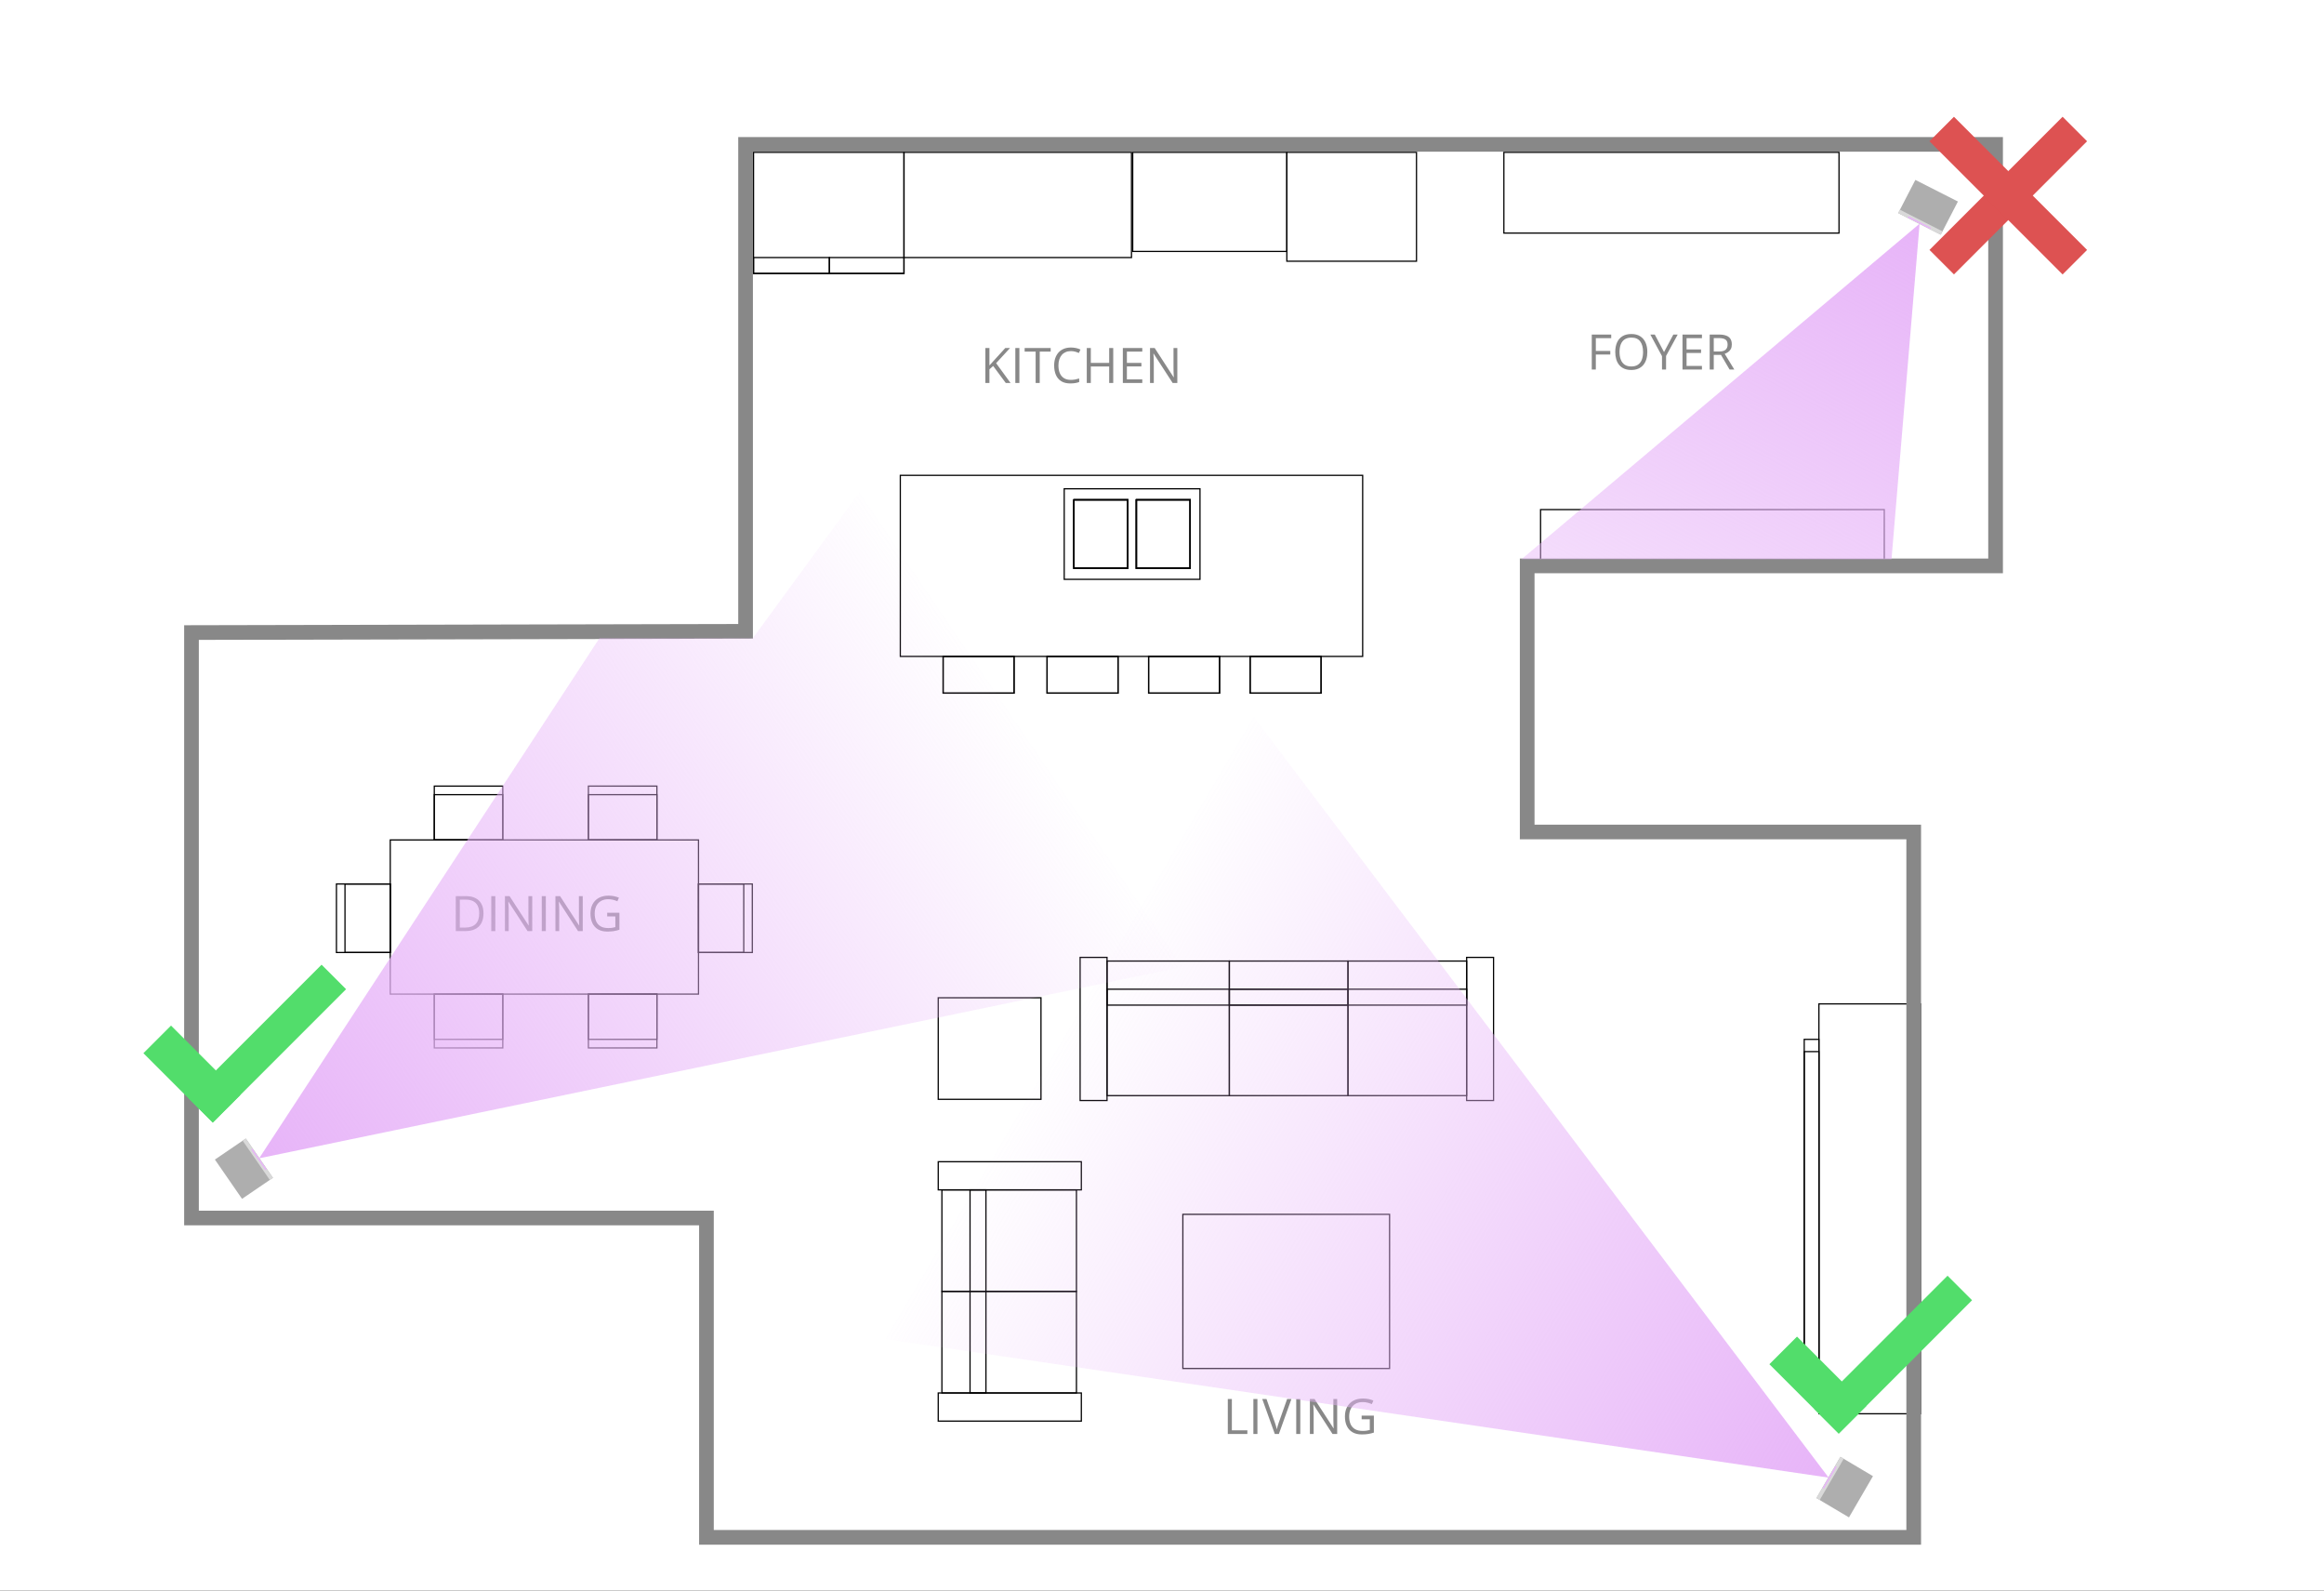 <svg xmlns="http://www.w3.org/2000/svg" fill="none" viewBox="0 0 1900 1300" height="1300" width="1900">
<rect x="0" y="0" width="1900" height="1300" fill="#333333" stroke="none"/>
<g clip-path="url(#clip0_2024_234)">
<rect fill="white" height="1300" width="1900"></rect>
<rect stroke="black" height="56" width="44" y="722.5" x="275.056"></rect>
<rect stroke="black" height="56" width="37" y="722.5" x="282.056"></rect>
<rect stroke="black" transform="matrix(-1 0 0 1 614.556 722)" height="56" width="44" y="0.5" x="-0.5"></rect>
<rect stroke="black" transform="matrix(-1 0 0 1 607.556 722)" height="56" width="37" y="0.5" x="-0.5"></rect>
<rect stroke="black" transform="matrix(0 -1 -1 0 410.556 856)" height="56" width="44" y="-0.5" x="-0.5"></rect>
<rect stroke="black" transform="matrix(0 -1 -1 0 410.556 849)" height="56" width="37" y="-0.5" x="-0.5"></rect>
<rect stroke="black" transform="matrix(0 1 1 0 354.556 642)" height="56" width="44" y="0.5" x="0.5"></rect>
<rect stroke="black" transform="matrix(0 1 1 0 354.556 649)" height="56" width="37" y="0.5" x="0.5"></rect>
<rect stroke="black" transform="matrix(0 1 1 0 480.556 642)" height="56" width="44" y="0.5" x="0.5"></rect>
<rect stroke="black" transform="matrix(0 1 1 0 480.556 649)" height="56" width="37" y="0.5" x="0.5"></rect>
<rect stroke="black" transform="matrix(0 -1 -1 0 536.556 856)" height="56" width="44" y="-0.5" x="-0.5"></rect>
<rect stroke="black" transform="matrix(0 -1 -1 0 536.556 849)" height="56" width="37" y="-0.5" x="-0.5"></rect>
<rect stroke="black" height="126" width="252" y="686.5" x="319.056"></rect>
<path fill="#888888" d="M395.286 746.449C395.286 749.665 394.7 752.354 393.528 754.516C392.356 756.664 390.657 758.285 388.431 759.379C386.217 760.46 383.528 761 380.364 761H372.61V732.445H381.224C384.127 732.445 386.627 732.979 388.724 734.047C390.82 735.102 392.435 736.671 393.567 738.754C394.713 740.824 395.286 743.389 395.286 746.449ZM391.79 746.566C391.79 744.001 391.36 741.885 390.501 740.219C389.655 738.552 388.405 737.315 386.751 736.508C385.11 735.688 383.099 735.277 380.716 735.277H375.931V758.148H379.974C383.906 758.148 386.855 757.178 388.821 755.238C390.8 753.298 391.79 750.408 391.79 746.566ZM401.634 761V732.445H404.954V761H401.634ZM435.13 761H431.302L415.735 737.016H415.579C415.618 737.654 415.664 738.383 415.716 739.203C415.768 740.01 415.807 740.876 415.833 741.801C415.872 742.712 415.892 743.643 415.892 744.594V761H412.806V732.445H416.614L432.122 756.352H432.259C432.233 755.896 432.2 755.251 432.161 754.418C432.122 753.572 432.083 752.667 432.044 751.703C432.018 750.727 432.005 749.822 432.005 748.988V732.445H435.13V761ZM442.923 761V732.445H446.243V761H442.923ZM476.419 761H472.591L457.024 737.016H456.868C456.907 737.654 456.953 738.383 457.005 739.203C457.057 740.01 457.096 740.876 457.122 741.801C457.161 742.712 457.181 743.643 457.181 744.594V761H454.095V732.445H457.903L473.411 756.352H473.548C473.522 755.896 473.489 755.251 473.45 754.418C473.411 753.572 473.372 752.667 473.333 751.703C473.307 750.727 473.294 749.822 473.294 748.988V732.445H476.419V761ZM496.419 746.039H506.399V759.887C504.902 760.395 503.359 760.772 501.771 761.02C500.195 761.267 498.431 761.391 496.478 761.391C493.509 761.391 491.002 760.798 488.958 759.613C486.927 758.428 485.384 756.742 484.329 754.555C483.274 752.354 482.747 749.743 482.747 746.723C482.747 743.767 483.326 741.189 484.485 738.988C485.657 736.788 487.343 735.082 489.544 733.871C491.757 732.647 494.414 732.035 497.513 732.035C499.101 732.035 500.605 732.185 502.024 732.484C503.457 732.771 504.785 733.181 506.009 733.715L504.739 736.605C503.685 736.15 502.519 735.759 501.243 735.434C499.98 735.108 498.672 734.945 497.317 734.945C494.987 734.945 492.988 735.427 491.321 736.391C489.668 737.354 488.398 738.715 487.513 740.473C486.64 742.23 486.204 744.314 486.204 746.723C486.204 749.105 486.588 751.182 487.356 752.953C488.125 754.711 489.323 756.078 490.95 757.055C492.578 758.031 494.674 758.52 497.239 758.52C498.528 758.52 499.635 758.448 500.56 758.305C501.484 758.148 502.324 757.966 503.079 757.758V749.008H496.419V746.039Z"></path>
<rect stroke="black" height="23" width="117" y="949.5" x="767.056"></rect>
<rect stroke="black" height="23" width="117" y="1138.5" x="767.056"></rect>
<rect stroke="black" height="83" width="110" y="972.5" x="770.056"></rect>
<rect stroke="black" transform="matrix(1 0 0 -1 769.556 1138)" height="83" width="110" y="-0.5" x="0.5"></rect>
<rect stroke="black" height="166" width="13" y="972.5" x="793.056"></rect>
<rect stroke="black" transform="rotate(90 905.056 782.5)" height="22" width="117" y="782.5" x="905.056"></rect>
<rect stroke="black" transform="rotate(90 1221.06 782.5)" height="22" width="117" y="782.5" x="1221.06"></rect>
<rect stroke="black" transform="rotate(90 1102.06 785.5)" height="97" width="110" y="785.5" x="1102.06"></rect>
<rect stroke="black" transform="rotate(90 1199.06 785.5)" height="97" width="110" y="785.5" x="1199.06"></rect>
<rect stroke="black" transform="matrix(0 1 1 0 904.556 785)" height="100" width="110" y="0.5" x="0.5"></rect>
<rect stroke="black" transform="rotate(90 1102.06 808.5)" height="197" width="13" y="808.5" x="1102.06"></rect>
<rect stroke="black" transform="rotate(90 1199.06 808.5)" height="194" width="13" y="808.5" x="1199.06"></rect>
<rect stroke="black" height="83" width="84" y="815.5" x="767.056"></rect>
<rect stroke="black" height="126" width="169" y="992.5" x="967.056"></rect>
<path fill="#888888" d="M1003.8 1172V1143.45H1007.12V1169.03H1019.79V1172H1003.8ZM1024.7 1172V1143.45H1028.02V1172H1024.7ZM1055.81 1143.45L1045.56 1172H1042.22L1031.96 1143.45H1035.44L1042.12 1162.25C1042.39 1163.01 1042.63 1163.73 1042.84 1164.42C1043.06 1165.11 1043.26 1165.78 1043.43 1166.41C1043.6 1167.05 1043.75 1167.67 1043.88 1168.27C1044.01 1167.67 1044.16 1167.05 1044.33 1166.41C1044.49 1165.76 1044.69 1165.09 1044.91 1164.4C1045.13 1163.7 1045.38 1162.96 1045.65 1162.2L1052.29 1143.45H1055.81ZM1059.74 1172V1143.45H1063.06V1172H1059.74ZM1093.23 1172H1089.4L1073.84 1148.02H1073.68C1073.72 1148.65 1073.77 1149.38 1073.82 1150.2C1073.87 1151.01 1073.91 1151.88 1073.93 1152.8C1073.97 1153.71 1073.99 1154.64 1073.99 1155.59V1172H1070.91V1143.45H1074.72L1090.22 1167.35H1090.36C1090.33 1166.9 1090.3 1166.25 1090.26 1165.42C1090.22 1164.57 1090.18 1163.67 1090.15 1162.7C1090.12 1161.73 1090.11 1160.82 1090.11 1159.99V1143.45H1093.23V1172ZM1113.23 1157.04H1123.21V1170.89C1121.71 1171.39 1120.17 1171.77 1118.58 1172.02C1117.01 1172.27 1115.24 1172.39 1113.29 1172.39C1110.32 1172.39 1107.81 1171.8 1105.77 1170.61C1103.74 1169.43 1102.2 1167.74 1101.14 1165.55C1100.09 1163.35 1099.56 1160.74 1099.56 1157.72C1099.56 1154.77 1100.14 1152.19 1101.3 1149.99C1102.47 1147.79 1104.16 1146.08 1106.36 1144.87C1108.57 1143.65 1111.23 1143.04 1114.33 1143.04C1115.91 1143.04 1117.42 1143.18 1118.84 1143.48C1120.27 1143.77 1121.6 1144.18 1122.82 1144.71L1121.55 1147.61C1120.5 1147.15 1119.33 1146.76 1118.06 1146.43C1116.79 1146.11 1115.48 1145.95 1114.13 1145.95C1111.8 1145.95 1109.8 1146.43 1108.13 1147.39C1106.48 1148.35 1105.21 1149.71 1104.33 1151.47C1103.45 1153.23 1103.02 1155.31 1103.02 1157.72C1103.02 1160.11 1103.4 1162.18 1104.17 1163.95C1104.94 1165.71 1106.14 1167.08 1107.76 1168.05C1109.39 1169.03 1111.49 1169.52 1114.05 1169.52C1115.34 1169.52 1116.45 1169.45 1117.37 1169.3C1118.3 1169.15 1119.14 1168.97 1119.89 1168.76V1160.01H1113.23V1157.04Z"></path>
<rect stroke="black" height="335" width="83" y="820.5" x="1487.06"></rect>
<rect stroke="black" height="273" width="12" y="849.5" x="1475.06"></rect>
<rect stroke="black" height="253" width="12" y="859.5" x="1475.06"></rect>
<path fill="#888888" d="M826.185 313H822.259L811.966 299.113L808.919 301.848V313H805.599V284.445H808.919V298.684C809.661 297.837 810.423 296.997 811.204 296.164C811.985 295.318 812.76 294.465 813.528 293.605L821.868 284.445H825.755L814.388 296.828L826.185 313ZM830.091 313V284.445H833.411V313H830.091ZM850.032 313H846.692V287.375H837.708V284.445H858.978V287.375H850.032V313ZM875.501 286.965C873.925 286.965 872.506 287.238 871.243 287.785C869.993 288.319 868.925 289.1 868.04 290.129C867.168 291.145 866.497 292.375 866.028 293.82C865.56 295.266 865.325 296.893 865.325 298.703C865.325 301.099 865.696 303.182 866.438 304.953C867.194 306.711 868.313 308.072 869.798 309.035C871.295 309.999 873.164 310.48 875.403 310.48C876.679 310.48 877.877 310.376 878.997 310.168C880.13 309.947 881.23 309.673 882.298 309.348V312.238C881.256 312.629 880.162 312.915 879.017 313.098C877.871 313.293 876.51 313.391 874.935 313.391C872.031 313.391 869.603 312.792 867.649 311.594C865.709 310.383 864.251 308.677 863.274 306.477C862.311 304.276 861.829 301.678 861.829 298.684C861.829 296.522 862.129 294.549 862.728 292.766C863.34 290.969 864.225 289.419 865.384 288.117C866.556 286.815 867.988 285.812 869.681 285.109C871.386 284.393 873.34 284.035 875.54 284.035C876.985 284.035 878.379 284.178 879.72 284.465C881.061 284.751 882.272 285.161 883.353 285.695L882.024 288.508C881.113 288.091 880.11 287.733 879.017 287.434C877.936 287.121 876.764 286.965 875.501 286.965ZM910.13 313H906.81V299.543H891.81V313H888.489V284.445H891.81V296.613H906.81V284.445H910.13V313ZM933.88 313H917.981V284.445H933.88V287.375H921.302V296.613H933.157V299.504H921.302V310.07H933.88V313ZM962.532 313H958.704L943.138 289.016H942.981C943.021 289.654 943.066 290.383 943.118 291.203C943.17 292.01 943.209 292.876 943.235 293.801C943.274 294.712 943.294 295.643 943.294 296.594V313H940.208V284.445H944.017L959.524 308.352H959.661C959.635 307.896 959.603 307.251 959.563 306.418C959.524 305.572 959.485 304.667 959.446 303.703C959.42 302.727 959.407 301.822 959.407 300.988V284.445H962.532V313Z"></path>
<rect stroke="black" height="148" width="378" y="388.5" x="736.056"></rect>
<rect stroke="black" height="74" width="111" y="399.5" x="870.056"></rect>
<rect stroke="black" height="56" width="44" y="408.5" x="929.056"></rect>
<rect stroke="black" height="56" width="44" y="408.5" x="929.056"></rect>
<rect stroke="black" height="56" width="44" y="408.5" x="929.056"></rect>
<rect stroke="black" height="56" width="44" y="408.5" x="929.056"></rect>
<rect stroke="black" height="56" width="44" y="408.5" x="929.056"></rect>
<rect stroke="black" height="56" width="44" y="408.5" x="878.056"></rect>
<rect stroke="black" height="56" width="44" y="408.5" x="878.056"></rect>
<rect stroke="black" height="56" width="44" y="408.5" x="878.056"></rect>
<rect stroke="black" height="56" width="44" y="408.5" x="878.056"></rect>
<rect stroke="black" height="56" width="44" y="408.5" x="878.056"></rect>
<rect stroke="#010101" height="30" width="58" y="536.5" x="771.056"></rect>
<rect stroke="#010101" height="30" width="58" y="536.5" x="771.056"></rect>
<rect stroke="#010101" height="30" width="58" y="536.5" x="856.056"></rect>
<rect stroke="#010101" height="30" width="58" y="536.5" x="856.056"></rect>
<rect stroke="#010101" height="30" width="58" y="536.5" x="939.056"></rect>
<rect stroke="#010101" height="30" width="58" y="536.5" x="939.056"></rect>
<rect stroke="#010101" height="30" width="58" y="536.5" x="1022.06"></rect>
<rect stroke="#010101" height="30" width="58" y="536.5" x="1022.06"></rect>
<rect stroke="black" height="86" width="186" y="124.5" x="739.056"></rect>
<rect stroke="black" height="81" width="126" y="124.5" x="926.056"></rect>
<rect stroke="black" height="89" width="106" y="124.5" x="1052.06"></rect>
<rect stroke="black" height="99" width="123" y="124.5" x="616.056"></rect>
<rect stroke="black" height="13" width="62" y="210.5" x="616.056"></rect>
<rect stroke="black" height="13" width="61" y="210.5" x="678.056"></rect>
<rect stroke="black" transform="matrix(-1 0 0 1 1540 416)" height="41" width="281" y="0.5" x="-0.5"></rect>
<rect stroke="black" transform="matrix(-1 0 0 1 1503 124)" height="66" width="274" y="0.5" x="-0.5"></rect>
<rect fill="white" height="118" width="39" y="235" x="1513"></rect>
<path fill="#888888" d="M1304.68 302H1301.36V273.445H1317.26V276.375H1304.68V286.844H1316.5V289.754H1304.68V302ZM1346.79 287.684C1346.79 289.884 1346.51 291.889 1345.95 293.699C1345.39 295.496 1344.56 297.046 1343.45 298.348C1342.36 299.637 1340.99 300.633 1339.37 301.336C1337.74 302.039 1335.85 302.391 1333.7 302.391C1331.49 302.391 1329.56 302.039 1327.9 301.336C1326.26 300.633 1324.89 299.63 1323.8 298.328C1322.72 297.026 1321.91 295.47 1321.36 293.66C1320.83 291.85 1320.56 289.845 1320.56 287.645C1320.56 284.728 1321.04 282.169 1322 279.969C1322.97 277.768 1324.43 276.056 1326.38 274.832C1328.35 273.608 1330.81 272.996 1333.76 272.996C1336.59 272.996 1338.96 273.602 1340.89 274.812C1342.83 276.023 1344.3 277.729 1345.29 279.93C1346.29 282.117 1346.79 284.702 1346.79 287.684ZM1324.05 287.684C1324.05 290.105 1324.4 292.202 1325.09 293.973C1325.78 295.743 1326.83 297.111 1328.25 298.074C1329.69 299.038 1331.5 299.52 1333.7 299.52C1335.92 299.52 1337.73 299.038 1339.13 298.074C1340.55 297.111 1341.6 295.743 1342.28 293.973C1342.95 292.202 1343.29 290.105 1343.29 287.684C1343.29 283.999 1342.52 281.121 1340.97 279.051C1339.43 276.967 1337.03 275.926 1333.76 275.926C1331.55 275.926 1329.73 276.401 1328.29 277.352C1326.86 278.302 1325.79 279.656 1325.09 281.414C1324.4 283.159 1324.05 285.249 1324.05 287.684ZM1360.44 287.762L1368.04 273.445H1371.61L1362.1 290.926V302H1358.78V291.082L1349.25 273.445H1352.88L1360.44 287.762ZM1391.44 302H1375.54V273.445H1391.44V276.375H1378.86V285.613H1390.71V288.504H1378.86V299.07H1391.44V302ZM1405.48 273.445C1407.82 273.445 1409.76 273.738 1411.28 274.324C1412.82 274.897 1413.96 275.776 1414.72 276.961C1415.47 278.146 1415.85 279.656 1415.85 281.492C1415.85 283.003 1415.58 284.266 1415.03 285.281C1414.48 286.284 1413.77 287.098 1412.88 287.723C1412 288.348 1411.05 288.829 1410.05 289.168L1417.88 302H1414.02L1407.02 290.086H1401.09V302H1397.77V273.445H1405.48ZM1405.29 276.316H1401.09V287.273H1405.62C1407.95 287.273 1409.66 286.798 1410.75 285.848C1411.86 284.897 1412.41 283.497 1412.41 281.648C1412.41 279.708 1411.83 278.335 1410.66 277.527C1409.5 276.72 1407.71 276.316 1405.29 276.316Z"></path>
<path stroke-width="12" stroke="#888888" d="M156.556 995.5V517L609.556 516V118H1631.5V462.5H1248.56V680H1564.56V1256.5H577.556V995.5H156.556Z"></path>
<path fill="url(#paint0_linear_2024_234)" d="M1495.02 1207.69L723.65 1094.46L1024.88 585.75L1495.02 1207.69Z"></path>
<rect fill="#AEAEAE" transform="matrix(-0.86 -0.51 0.503 -0.864 1511.64 1240.19)" height="39.003" width="30.965"></rect>
<rect fill="#D9D9D9" transform="matrix(-0.86 -0.51 0.503 -0.864 1487.74 1225.98)" height="39.003" width="3.157"></rect>
<rect fill="#E7B4F8" transform="matrix(-0.86 -0.51 0.503 -0.864 1491.18 1216.73)" height="20.708" width="1.201"></rect>
<rect fill="#52DD6B" transform="matrix(0.707 -0.707 -0.707 -0.707 1503.27 1171.71)" height="80.198" width="31.932"></rect>
<rect fill="#52DD6B" transform="matrix(-0.707 -0.707 -0.707 0.707 1612.27 1062.71)" height="154.149" width="28.353"></rect>
<path fill="url(#paint1_linear_2024_234)" d="M615.556 521.5L702.678 402.375L966.807 790.302L211.839 946.721L490.151 521.5L615.556 521.5Z"></path>
<rect fill="#AEAEAE" transform="matrix(0.827 -0.563 0.569 0.823 175.687 947.744)" height="39.003" width="30.564"></rect>
<rect fill="#D9D9D9" transform="matrix(0.827 -0.563 0.569 0.823 198.401 932.335)" height="39.003" width="3.116"></rect>
<rect fill="#E7B4F8" transform="matrix(0.827 -0.563 0.569 0.823 205.299 939.393)" height="20.708" width="1.186"></rect>
<rect fill="#52DD6B" transform="matrix(0.707 -0.707 -0.707 -0.707 173.946 917.509)" height="80.198" width="31.932"></rect>
<rect fill="#52DD6B" transform="matrix(-0.707 -0.707 -0.707 0.707 282.946 808.509)" height="154.149" width="28.353"></rect>
<path fill="url(#paint2_linear_2024_234)" d="M1244 457.015L1569.39 182.811L1546.42 457.015L1244 457.015Z"></path>
<rect fill="#AEAEAE" transform="matrix(-0.459 0.888 -0.892 -0.453 1600.7 164.706)" height="39.003" width="30.564"></rect>
<rect fill="#D9D9D9" transform="matrix(-0.459 0.888 -0.892 -0.453 1588.05 189.068)" height="39.003" width="3.116"></rect>
<rect fill="#E7B4F8" transform="matrix(-0.459 0.888 -0.892 -0.453 1578.63 186.144)" height="20.708" width="1.186"></rect>
<rect fill="#DD5252" transform="matrix(-0.707 -0.707 -0.707 0.707 1706.31 115.455)" height="153.938" width="28.314"></rect>
<path fill="#DD5252" d="M1597.46 95.435L1577.44 115.455L1686.29 224.306L1706.31 204.285L1597.46 95.435Z"></path>
</g>
<defs>
<linearGradient gradientUnits="userSpaceOnUse" y2="835.206" x2="865.989" y1="1207.69" x1="1495.02" id="paint0_linear_2024_234">
<stop stop-color="#E7B4F8"></stop>
<stop stop-opacity="0" stop-color="#E7B4F8" offset="1"></stop>
</linearGradient>
<linearGradient gradientUnits="userSpaceOnUse" y2="540.613" x2="808.287" y1="946.72" x1="211.838" id="paint1_linear_2024_234">
<stop stop-color="#E7B4F8"></stop>
<stop stop-opacity="0" stop-color="#E7B4F8" offset="1"></stop>
</linearGradient>
<linearGradient gradientUnits="userSpaceOnUse" y2="823.819" x2="1238.05" y1="182.812" x1="1569.39" id="paint2_linear_2024_234">
<stop stop-color="#E7B4F8"></stop>
<stop stop-opacity="0" stop-color="#E7B4F8" offset="1"></stop>
</linearGradient>
<clipPath id="clip0_2024_234">
<rect fill="white" height="1300" width="1900"></rect>
</clipPath>
</defs>
</svg>
